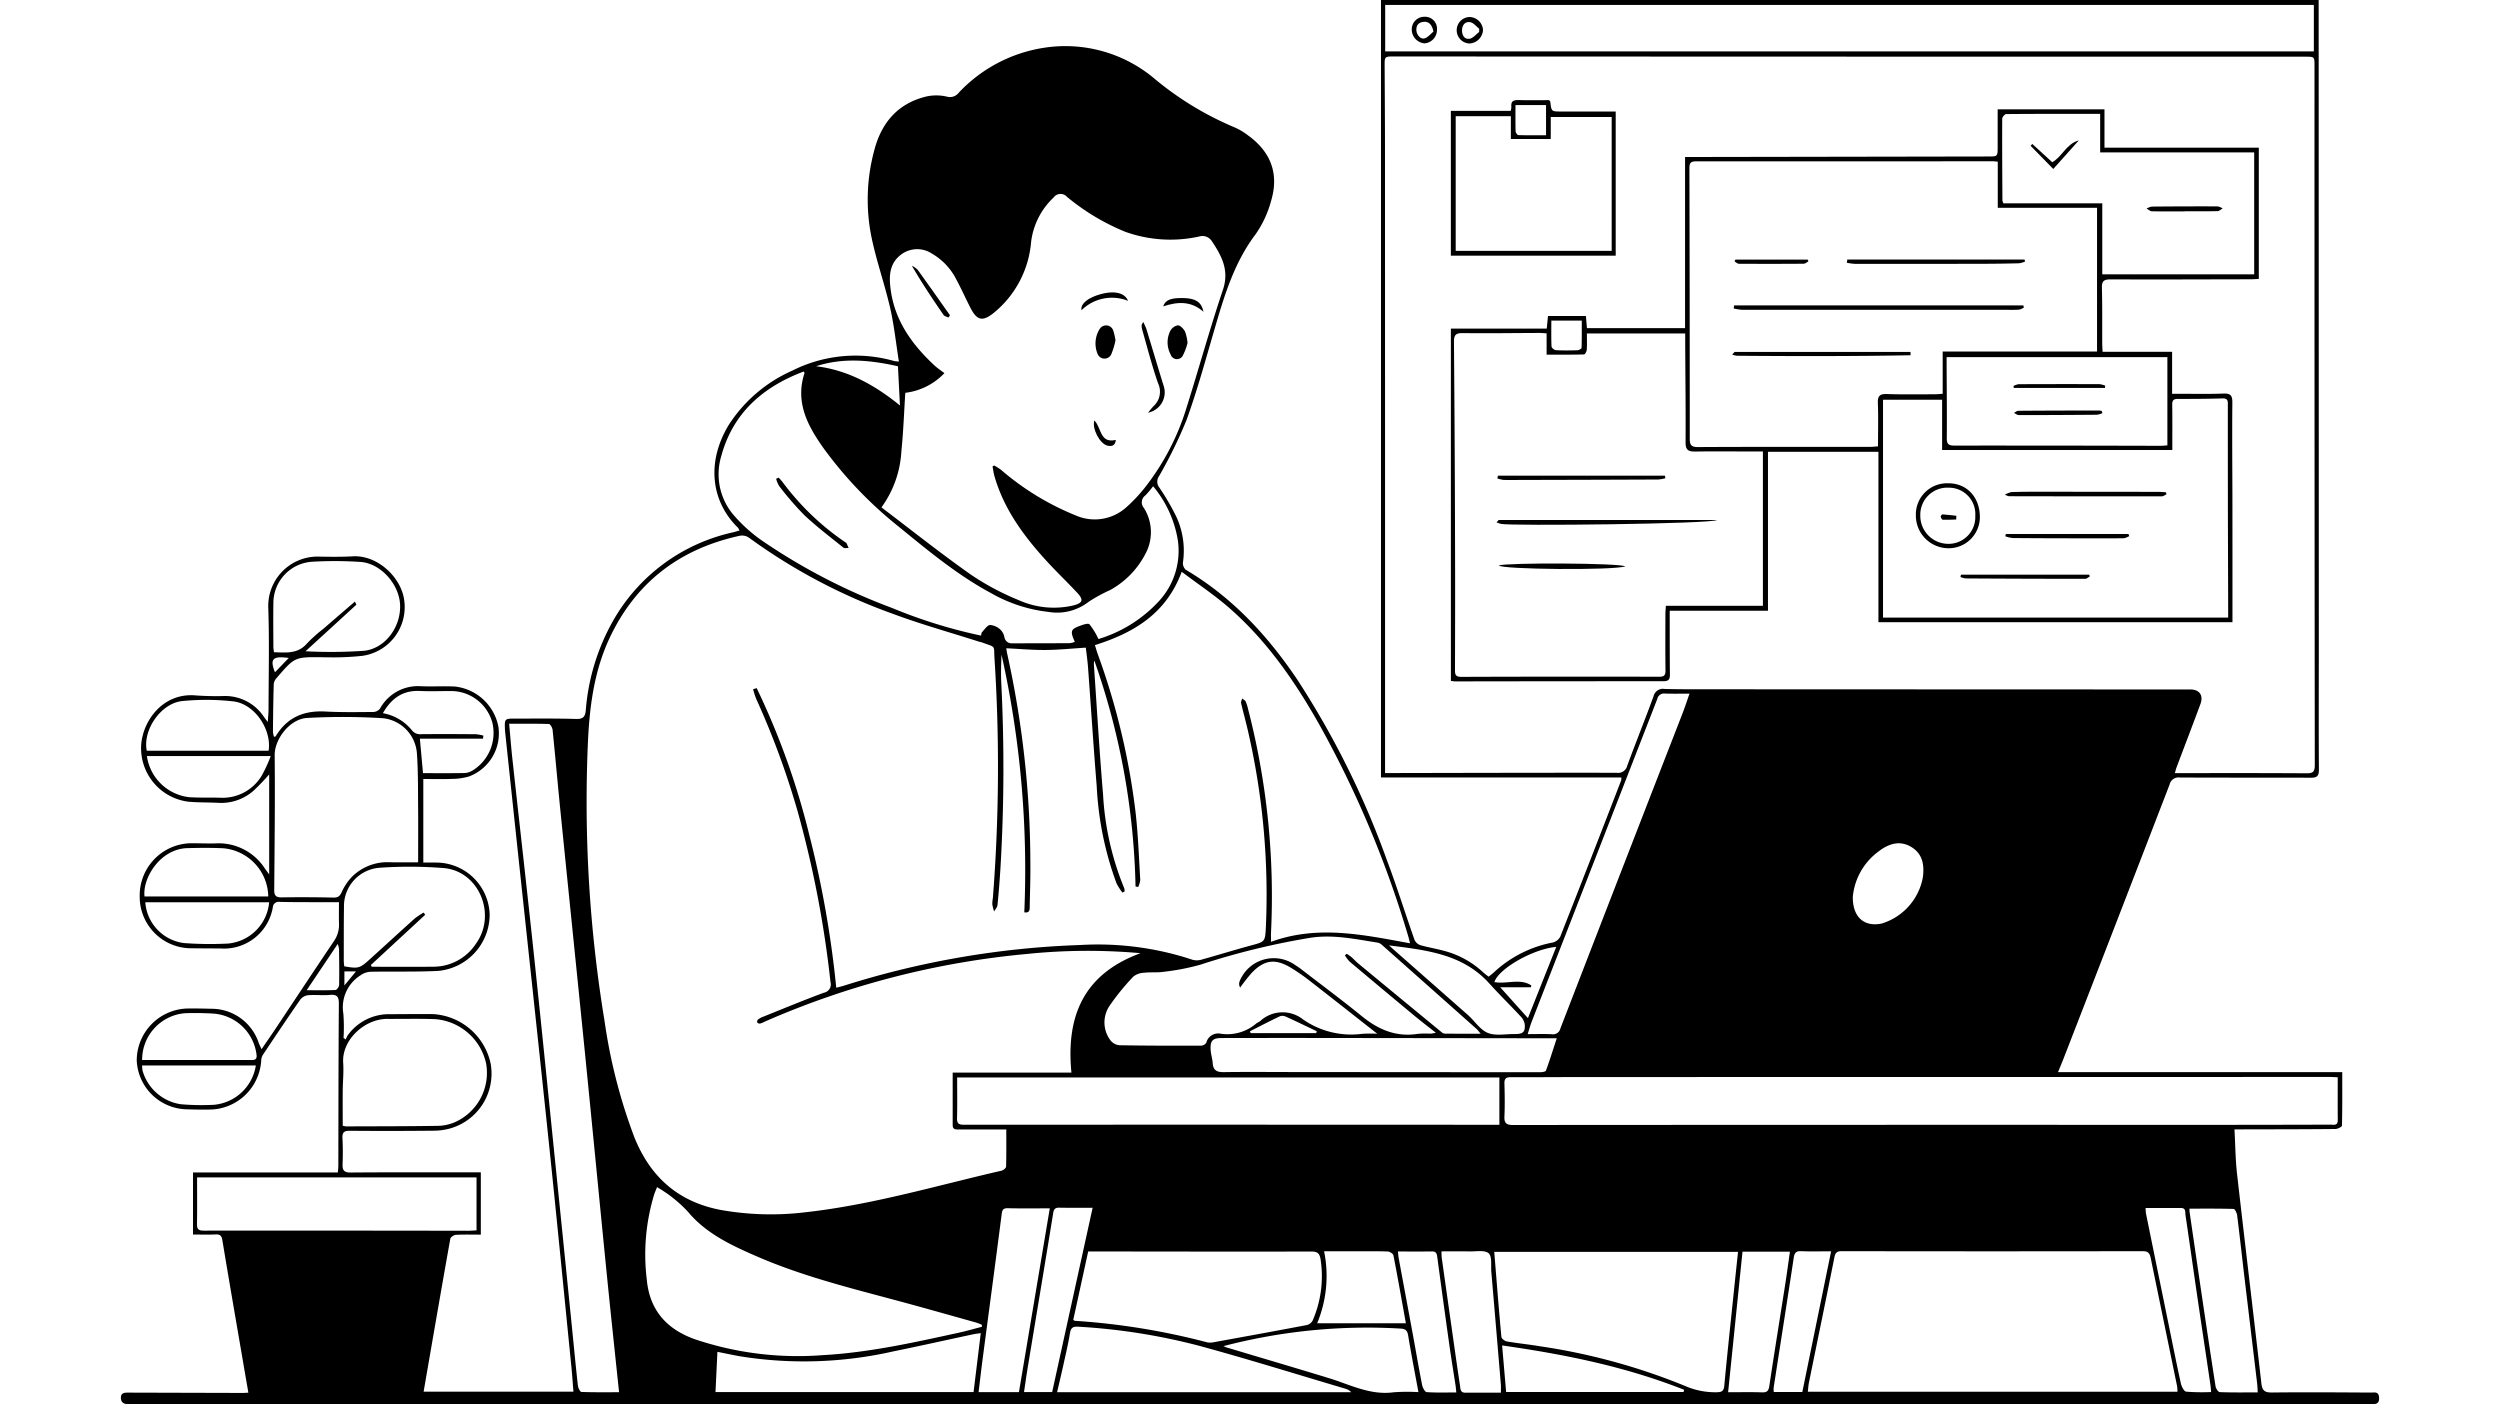 <svg xmlns="http://www.w3.org/2000/svg" xmlns:xlink="http://www.w3.org/1999/xlink" width="356" height="200" viewBox="0 0 356 200">
  <defs>
    <clipPath id="clip-path">
      <rect id="Rectangle_4908" data-name="Rectangle 4908" width="356" height="200" transform="translate(216.217 272)" fill="#fff" stroke="#707070" stroke-width="1"/>
    </clipPath>
  </defs>
  <g id="Mask_Group_356" data-name="Mask Group 356" transform="translate(-216.217 -272)" clip-path="url(#clip-path)">
    <g id="_369900941_a0493e7e-c10c-46e9-9f45-f9cc3c5207ad" data-name="369900941_a0493e7e-c10c-46e9-9f45-f9cc3c5207ad" transform="translate(233.433 272)">
      <g id="Group_13939" data-name="Group 13939" transform="translate(0 0)">
        <path id="Path_2915" data-name="Path 2915" d="M314.738,220.332c.123,2.213.136,4.307.371,6.375,1.128,9.935,2.329,19.863,3.462,29.8.115,1.007.456,1.3,1.481,1.293,4.717-.053,9.436-.019,14.154.009.435,0,1.032-.181,1.115.629.092.9-.331,1.038-1.1,1.036q-12.509-.024-25.019,0-34.937,0-69.874,0-69.275.016-138.551.034-40.467,0-80.934-.042c-1.661,0-3.322-.007-4.983-.006-.6,0-1.073-.179-1.095-.867-.025-.785.553-.777,1.107-.776q8.123.024,16.246.045c.225,0,.45-.022.8-.04-.276-1.591-.544-3.113-.8-4.636-.977-5.7-1.964-11.392-2.908-17.094-.107-.643-.333-.825-.953-.8-1.051.048-2.106.013-3.223.013v-8.839H44.658c.031-.384.068-.64.069-.9.019-7.711.015-15.422.076-23.133.008-1.033-.286-1.338-1.289-1.251-1.022.089-2.063-.037-3.086.045a1.652,1.652,0,0,0-1.1.6c-1.82,2.615-3.593,5.263-5.36,7.915a1.725,1.725,0,0,0-.225.832,7.437,7.437,0,0,1-7.09,6.929c-1.228.03-2.459.007-3.687-.035a7.276,7.276,0,0,1-6.947-7,7.422,7.422,0,0,1,7.079-7.345c1.162-.025,2.326,0,3.488.032a7.082,7.082,0,0,1,6.815,4.891c.089.235.207.46.392.867.721-1.055,1.361-1.969,1.98-2.9,2.764-4.146,5.507-8.307,8.293-12.438a4.068,4.068,0,0,0,.759-2.508c-.033-.986-.007-1.975-.007-3.088-1.165,0-2.251,0-3.337,0-1.695-.007-3.389,0-5.083-.041a.831.831,0,0,0-1,.775,7.05,7.05,0,0,1-7.432,5.857c-1.4-.01-2.79-.01-4.185-.03a7.325,7.325,0,0,1-7.337-7.365,7.428,7.428,0,0,1,7.445-7.59c1.129,0,2.259.057,3.387.019a7.839,7.839,0,0,1,7.02,3.621c.146.207.3.41.585.8V169.779a31.768,31.768,0,0,1-2.229,2.327,6.984,6.984,0,0,1-5.06,1.723c-1.392-.07-2.791-.037-4.178-.155a7.688,7.688,0,0,1-6.766-8.009c.2-3.48,3.065-7.488,7.664-7.139,1.323.1,2.658.128,3.984.1a6.612,6.612,0,0,1,5.854,2.99c.113.158.233.311.532.709.047-.783.107-1.312.108-1.841.006-4.852.129-9.709-.042-14.556a7.032,7.032,0,0,1,6.963-7.164c1.694.031,3.393.059,5.082-.036,3.564-.2,7.011,3.083,7.339,6.437a7.008,7.008,0,0,1-5.944,7.728,38.01,38.01,0,0,1-5.064.213c-.2.007-.4,0-.6-.006-3.993-.051-4-.054-6.589,2.96a1.548,1.548,0,0,0-.405.859c-.066,2.258-.091,4.518-.113,6.777a3.617,3.617,0,0,0,.145.735c.132-.041.224-.04.248-.08,1.606-2.682,4.006-3.69,7.067-3.524,2.287.124,4.584.084,6.875.064a1.271,1.271,0,0,0,.918-.488,6.149,6.149,0,0,1,5.8-3.178c1.625.073,3.259-.04,4.882.046a7.1,7.1,0,0,1,6.175,5.758,6.555,6.555,0,0,1-4.2,7.048,8.913,8.913,0,0,1-2.447.345c-1.35.054-2.7.015-4.051.015v11.9c.708,0,1.3-.016,1.887,0a7.636,7.636,0,0,1,7.561,7.368,8.075,8.075,0,0,1-7.319,8.058c-3.214.161-6.441.057-9.662.124a2.656,2.656,0,0,0-1.4.5,5.38,5.38,0,0,0-2.454,5.454,25.121,25.121,0,0,1,.027,3.468l.314.221a3.061,3.061,0,0,1,.28-.59,7.227,7.227,0,0,1,6-3.013c2.06,0,4.12-.036,6.18-.01A8.923,8.923,0,0,1,66.425,211a8.119,8.119,0,0,1-5.654,9.162,8.783,8.783,0,0,1-2.545.357q-5.93.061-11.861.011c-.847-.009-1.091.252-1.049,1.068.064,1.227.064,2.46.016,3.688-.034.875.217,1.2,1.17,1.188,5.847-.047,11.7-.025,17.543-.025h.973v8.871c-1.185,0-2.368-.037-3.546.027-.284.015-.754.326-.8.562-1.289,7.223-2.535,14.453-3.8,21.771H78.209c-.1-1.164-.171-2.308-.285-3.448-1.047-10.481-2.066-20.965-3.159-31.44-1.48-14.177-3.018-28.348-4.53-42.521q-.877-8.226-1.745-16.454c-.025-.231-.04-.464-.047-.7-.038-1.194.045-1.282,1.268-1.281,2.957,0,5.916-.039,8.87.05,1.02.031,1.3-.323,1.384-1.255a30.764,30.764,0,0,1,3.859-12.675,26.07,26.07,0,0,1,17.126-12.648c.28-.068.555-.159.9-.258a1.8,1.8,0,0,0-.216-.4c-3.752-3.641-4.585-9.237-1.306-14.642a20.7,20.7,0,0,1,9.026-7.715,20.035,20.035,0,0,1,14.526-1.375c.125.033.259.032.672.08-.418-2.629-.683-5.2-1.257-7.69-.795-3.457-2.014-6.822-2.7-10.3a26.892,26.892,0,0,1,.494-12.258c1.041-3.87,3.42-6.579,7.441-7.517a6.633,6.633,0,0,1,2.855.034,1.574,1.574,0,0,0,1.693-.561,21.025,21.025,0,0,1,12.114-6.393A19.7,19.7,0,0,1,160.8,70.586a44.9,44.9,0,0,0,11.581,7.07,9,9,0,0,1,1.877,1.122c3.27,2.356,4.449,5.48,3.294,9.339a15.14,15.14,0,0,1-2.21,4.753c-3.067,4.061-4.461,8.777-5.85,13.534-1.266,4.335-2.457,8.7-3.993,12.944a65.524,65.524,0,0,1-3.889,7.941,1.367,1.367,0,0,0,.04,1.662,34.145,34.145,0,0,1,2.4,4.12,11.5,11.5,0,0,1,.951,6.52,1.266,1.266,0,0,0,.393,1.044c6.609,3.909,11.676,9.381,15.912,15.682a123.907,123.907,0,0,1,12.729,25.651c1.418,3.756,2.61,7.6,3.947,11.386a1.416,1.416,0,0,0,.842.749c1.21.346,2.466.535,3.673.89a13.051,13.051,0,0,1,5.246,2.965c.237.22.5.408.784.631.28-.227.518-.4.735-.6a16.911,16.911,0,0,1,8.418-4.271,1.629,1.629,0,0,0,1.052-.837q4.384-11.121,8.682-22.275a1.418,1.418,0,0,0,0-.386H193.2V59.507H326.726v1.31q.011,44.972.021,89.944c0,6.116-.031,12.232.014,18.347.007.97-.322,1.151-1.192,1.148-6.213-.028-12.427.005-18.639-.032a1.291,1.291,0,0,0-1.429,1q-7.546,19.57-15.141,39.122c-.213.551-.447,1.093-.752,1.834h40.478c0,2.656.02,5.138-.042,7.617,0,.175-.612.476-.942.479-4.352.043-8.7.043-13.058.053C315.682,220.333,315.32,220.332,314.738,220.332ZM103.791,157.651l.509-.154a106.5,106.5,0,0,1,7.465,20.794,145.86,145.86,0,0,1,3.866,21.87c.429-.114.748-.187,1.06-.283a125.219,125.219,0,0,1,33.663-5.8,42.808,42.808,0,0,1,16.012,2.1,2.358,2.358,0,0,0,1.336-.036c2.334-.646,4.647-1.371,6.984-2,2.007-.544,2.014-.506,2.124-2.634a103.789,103.789,0,0,0-2.461-27.521c-.317-1.46-.731-2.9-1.067-4.354-.046-.2.1-.444.156-.668.174.151.418.269.506.46a6.553,6.553,0,0,1,.353,1.14,106.4,106.4,0,0,1,3.246,31.713c-.017.358,0,.717,0,1.348,6.652-2.437,13.18-1,19.792.208-.1-.418-.147-.645-.213-.865a148.645,148.645,0,0,0-12.548-30.005c-3.492-6.231-7.514-12.1-12.927-16.842-2.106-1.846-4.461-3.409-6.82-5.191-2.218,5.982-6.851,8.7-12.359,10.441.137.44.248.852.392,1.251a100.635,100.635,0,0,1,5.392,22.535c.366,3.2.477,6.422.67,9.637a3.218,3.218,0,0,1-.3,1.021l-.372-.07a102.824,102.824,0,0,0-5.871-32.183,2.323,2.323,0,0,0-.053.694c.423,6.133.783,12.271,1.3,18.4A40.75,40.75,0,0,0,156.644,186a1.508,1.508,0,0,1,.051.442l-.315.172a8.551,8.551,0,0,1-.845-1.334,46.5,46.5,0,0,1-2.814-13.815c-.46-5.63-.818-11.269-1.235-16.9-.074-1-.222-2-.317-2.834-2.029.127-3.879.321-5.73.334s-3.689-.154-5.6-.244c.051.291.083.547.141.8a138.737,138.737,0,0,1,3.293,29.765c.023,2.06-.049,4.121-.094,6.181-.009.431.053.982-.77.857a140.961,140.961,0,0,0-3.243-36.7c-.052,1.3-.1,2.6-.043,3.886a241.845,241.845,0,0,1-.115,26.609c-.111,1.724-.242,3.448-.415,5.167-.032.317-.315.609-.482.913a6.779,6.779,0,0,1-.258-1.017,4.979,4.979,0,0,1,.081-.891,240.3,240.3,0,0,0,.228-34.171c-.116-1.872.251-1.484-1.747-2.22-.155-.057-.323-.078-.481-.129-4.109-1.315-8.277-2.475-12.314-3.982a81.433,81.433,0,0,1-20.445-10.835,1.754,1.754,0,0,0-1.27-.258c-8.488,1.849-14.759,6.558-18.508,14.478-2.312,4.883-2.935,10.131-3.148,15.426a192.215,192.215,0,0,0,2.394,39.239A77.458,77.458,0,0,0,86.9,221.5c2.308,5.7,6.331,9.212,12.41,10.326a40.779,40.779,0,0,0,11.912.309c9.508-1.053,18.661-3.789,27.941-5.923.258-.059.646-.371.652-.575.052-1.744.03-3.489.03-5.295-2.4,0-4.557,0-6.714,0-.427,0-.92.059-.921-.6,0-2.449,0-4.9,0-7.5H149.12c-.784-8.03,1.729-14.029,9.841-17a84.322,84.322,0,0,0-16.082.1A120.347,120.347,0,0,0,105.423,205a3.146,3.146,0,0,1-.642.264.461.461,0,0,1-.4-.153.444.444,0,0,1,.1-.416,2.662,2.662,0,0,1,.69-.384c2.894-1.162,5.775-2.361,8.7-3.442a1.2,1.2,0,0,0,.94-1.514,151.026,151.026,0,0,0-4.662-24.247,116.149,116.149,0,0,0-5.912-16.071A11.815,11.815,0,0,1,103.791,157.651Zm89.991,11.937h1.569c10.464-.02,20.928-.05,31.392-.037a1.332,1.332,0,0,0,1.522-1c1.212-3.3,2.535-6.566,3.741-9.872a1.383,1.383,0,0,1,1.59-1.064c2.59.064,5.182.045,7.773.046q33.535.015,67.07.026c1.315,0,1.913.829,1.447,2.089-1.119,3.02-2.274,6.027-3.41,9.041-.087.23-.136.473-.223.781h1.206c5.846,0,11.693-.016,17.539.026.9.006,1.177-.2,1.176-1.144q-.049-49.8-.041-99.6c0-1.3,0-1.3-1.286-1.3q-19.782,0-39.565,0-45.1-.013-90.191-.032c-1.372,0-1.375,0-1.369,1.329.017,3.955.049,7.909.05,11.864q.011,43.618.011,87.236C193.782,168.467,193.782,168.959,193.782,169.588Zm-55.9-43.656.233-.142a9.715,9.715,0,0,1,.957.6,38.128,38.128,0,0,0,10.663,6.515,6.718,6.718,0,0,0,7.189-1.15,22.081,22.081,0,0,0,2.655-2.816,34.931,34.931,0,0,0,5.888-11.237c1.777-5.634,3.346-11.337,5.229-16.934.934-2.775-.186-4.825-1.581-6.923a1.605,1.605,0,0,0-1.826-.655,18.988,18.988,0,0,1-10.491-.672,31.663,31.663,0,0,1-8.333-5,1.21,1.21,0,0,0-1.877.11,10.391,10.391,0,0,0-3.21,6.347,14.568,14.568,0,0,1-5.361,10.121c-1.567,1.237-2.352,1.039-3.268-.741-.684-1.328-1.291-2.7-2-4.01a8.849,8.849,0,0,0-3.5-3.728,3.8,3.8,0,0,0-4.4.153c-1.659,1.257-1.716,3.057-1.482,4.887.573,4.495,3.052,7.917,6.261,10.9.4.371.865.67,1.407,1.085a9.181,9.181,0,0,1-5.572,2.8c-.18,2.792-.275,5.576-.559,8.341a14.959,14.959,0,0,1-2.836,7.975c4.265,3.232,8.37,6.5,12.652,9.519a36.561,36.561,0,0,0,6.819,3.657,12.226,12.226,0,0,0,7.8.8c1.424-.353,1.56-.8.571-1.855-1.5-1.6-3.091-3.113-4.56-4.739-3.141-3.476-5.868-7.22-7.186-11.812C138.034,126.878,137.977,126.4,137.886,125.931ZM306.619,257.687a6.083,6.083,0,0,0-.049-.778q-1.877-9.124-3.757-18.247c-.137-.669-.355-.989-1.151-.988q-21.427.039-42.854,0c-.653,0-.9.187-1.035.852-1.188,5.961-2.421,11.913-3.633,17.868-.083.408-.1.829-.156,1.294ZM193.8,66.828H326.041V60.206H193.8ZM329.441,212.916c-.385-.02-.678-.049-.97-.049q-53.458,0-106.916.014c-3.288,0-6.576.034-9.865.015-.694,0-.929.217-.91.914.043,1.56.07,3.125,0,4.684-.045.975.3,1.213,1.244,1.213q48.128-.035,96.255-.019,10.064,0,20.128-.03c.461,0,1.05.187,1.042-.65C329.428,217.018,329.441,215.028,329.441,212.916ZM160.752,128.748a14.605,14.605,0,0,1-1.1,1.306,1.211,1.211,0,0,0-.213,1.786,6.462,6.462,0,0,1,.25,6.473,12.316,12.316,0,0,1-5.057,5.216,22.9,22.9,0,0,0-3.047,1.665,7.3,7.3,0,0,1-5.715,1.451,21.176,21.176,0,0,1-8.184-2.672c-4.8-2.576-8.967-6.052-13.164-9.473a57.617,57.617,0,0,1-10.663-11.121c-2.284-3.2-4.114-6.58-2.746-10.746.013-.039-.055-.1-.12-.221-5.834,2.2-10.115,5.941-11.763,12.14a8.95,8.95,0,0,0,1.965,8.5,21.665,21.665,0,0,0,3.851,3.429,85.71,85.71,0,0,0,18.533,9.6,71.823,71.823,0,0,0,12.671,3.935c.049-.189.041-.388.137-.488.366-.382.741-.988,1.157-1.027a2.506,2.506,0,0,1,1.493.693,2.037,2.037,0,0,1,.539,1.045,1.05,1.05,0,0,0,1.142.878c2.719-.007,5.438-.005,8.157-.022a3.179,3.179,0,0,0,.731-.184c-.668-1.476-.6-1.783.6-2.238.48-.182,1.269-.472,1.477-.266a9.8,9.8,0,0,1,1.283,2.1,19.269,19.269,0,0,0,8.618-5.4,10.547,10.547,0,0,0,2.69-8.664A15.974,15.974,0,0,0,160.752,128.748Zm-91.7,33.822c.16,1.748.285,3.394.465,5.035,1.023,9.346,2.089,18.687,3.081,28.036,1.076,10.142,2.09,20.291,3.125,30.438q1.163,11.4,2.309,22.807c.267,2.644.513,5.291.81,7.932.037.33.319.9.5.9,1.775.069,3.553.041,5.361.041-.589-5.647-1.187-11.194-1.742-16.746-1.036-10.381-2.033-20.767-3.073-31.148-1.159-11.572-2.353-23.14-3.518-34.711-.393-3.9-.733-7.808-1.132-11.708-.031-.308-.33-.835-.518-.842C72.872,162.545,71.02,162.57,69.049,162.57Zm140.279,75.205c.334,4.111.646,8.115,1.017,12.114.022.243.479.587.777.639,1.537.267,3.094.415,4.632.675a88.507,88.507,0,0,1,20.7,5.644,10.7,10.7,0,0,0,4.551.915c.766-.007,1.01-.194,1.083-.972.4-4.3.865-8.6,1.309-12.892.208-2.009.421-4.017.643-6.123Zm-76.483-24.838c0,2.033.033,3.923-.016,5.811-.02.78.276.923.992.923q37.569-.016,75.138.006h1.1v-6.74ZM90.111,228.556c-.164.42-.295.715-.4,1.02a29.4,29.4,0,0,0-1.063,12.114c.4,4.4,2.847,7.1,6.855,8.527a45.914,45.914,0,0,0,18.163,2.265c6.588-.36,13.009-1.8,19.43-3.2,1.1-.242,2.191-.56,3.286-.843l-.016-.281a7.915,7.915,0,0,0-.792-.313c-3.835-1.071-7.663-2.164-11.509-3.194-6.635-1.777-13.306-3.447-19.633-6.186-3.667-1.588-7.334-3.277-9.944-6.432A18.868,18.868,0,0,0,90.111,228.556ZM207.4,206.709c-.344-.4-.453-.562-.594-.687q-6.734-5.989-13.478-11.966a1.278,1.278,0,0,0-.6-.319c-3.21-.5-6.409-1.206-9.688-.672a105.186,105.186,0,0,0-15.552,3.813,33.147,33.147,0,0,1-5.243,1.014c-.913.139-1.862.026-2.783.135a2.6,2.6,0,0,0-1.528.547,34.148,34.148,0,0,0-3.379,4.15,4.233,4.233,0,0,0,.094,4.887,1.827,1.827,0,0,0,1.273.736c3.885.072,7.771.073,11.656.062a.945.945,0,0,0,.746-.421,1.749,1.749,0,0,1,2.1-1.271,6.34,6.34,0,0,0,4.989-1.443c.179-.145.412-.224.59-.369a4.7,4.7,0,0,1,6.127-.211,12,12,0,0,0,8.373,2.031,19.147,19.147,0,0,1,2.167-.012c-3.191-2.506-6.307-4.971-9.447-7.406a27.7,27.7,0,0,0-2.939-2.045c-2.2-1.29-3.73-1.058-5.507.8a25.918,25.918,0,0,0-1.63,2.078,1.045,1.045,0,0,1-.063-.931,5.24,5.24,0,0,1,7.9-2.279c.281.176.558.362.82.564,2.893,2.229,5.828,4.407,8.661,6.71,2.362,1.921,4.9,3.02,8,2.519a13.448,13.448,0,0,1,1.791-.02,5.983,5.983,0,0,0,.758-.132c-1.114-.882-2.113-1.643-3.078-2.443q-4.6-3.817-9.173-7.666a5.422,5.422,0,0,1-.7-.9l.248-.239a6.837,6.837,0,0,1,.658.454c.351.3.662.655,1.02.951q5.912,4.886,11.837,9.757a.787.787,0,0,0,.428.211C203.856,206.714,205.472,206.709,207.4,206.709ZM56.091,182.3c0-2.584.019-5.007,0-7.429-.026-2.657.014-5.321-.166-7.969a5.434,5.434,0,0,0-4.785-5.116,91.83,91.83,0,0,0-10.837-.043c-2.465.125-4.665,2.981-4.641,5.325.064,6.379-.011,12.759-.064,19.138-.007.809.221,1.1,1.062,1.088,2.457-.04,4.916-.025,7.373.027.679.015.929-.218,1.2-.833a7.673,7.673,0,0,1,1.5-2.191,7.155,7.155,0,0,1,5.454-2C53.476,182.31,54.763,182.3,56.091,182.3Zm93.286,65.174c.132.064.19.115.25.118a99.309,99.309,0,0,1,18.849,3.07,2.381,2.381,0,0,0,.966-.033c4.406-.8,8.812-1.6,13.211-2.438a1.291,1.291,0,0,0,.826-.658,15.857,15.857,0,0,0,1.123-8.68c-.132-.822-.408-1.132-1.311-1.13-10.3.027-20.6,0-30.894-.007h-.89C150.784,241.028,150.079,244.26,149.377,247.474ZM64.408,227.166H24.613c0,2.277.026,4.462-.014,6.646-.014.755.241.938.978.938q18.781-.016,37.562.019c.416,0,.832-.036,1.269-.057Zm-19.054-7.36a2.749,2.749,0,0,0,.473.1c4.347-.016,8.693-.011,13.039-.078a6.447,6.447,0,0,0,2.411-.5,7.686,7.686,0,0,0,4.495-8.377,8.051,8.051,0,0,0-7.286-6.318c-2.253-.082-4.511-.025-6.767-.035-3.281-.015-6.522,3.02-6.3,6.262.092,1.319-.053,2.653-.065,3.981C45.342,216.491,45.354,218.141,45.354,219.806Zm4.006-22.88.128.248c2.949,0,5.9.026,8.847-.008a7.242,7.242,0,0,0,5.976-3.258c3-4.134.483-10.314-4.527-10.784a61.521,61.521,0,0,0-9.153-.05,5.475,5.475,0,0,0-5.1,5.617c-.036,2.557-.025,5.115-.028,7.673a7.336,7.336,0,0,0,.071.746c1.964.347,2.206.292,3.551-.925,2.167-1.96,4.316-3.941,6.491-5.891a10.09,10.09,0,0,1,1.26-.837l.224.313Zm97.718,60.831h41.888a1.839,1.839,0,0,0-.841-.5c-6.971-2.062-13.913-4.235-20.928-6.138a87.516,87.516,0,0,0-17.1-2.69c-.727-.049-1.057.127-1.184.907-.255,1.572-.63,3.126-.971,4.684C147.678,255.211,147.392,256.4,147.078,257.757Zm71.155-50.4H216.9q-16.284-.021-32.567-.042-6.921-.007-13.843.009c-1.255,0-1.61.377-1.55,1.633.031.657.253,1.3.3,1.962.075,1.024.613,1.274,1.57,1.259,3.153-.047,6.307-.015,9.461-.012q17.777.018,35.555.026c.3,0,.805-.066.866-.231C217.237,210.48,217.705,208.97,218.233,207.355Zm18.9-49.076c-1.271,0-2.393.033-3.512-.013a.977.977,0,0,0-1.076.776q-8.93,22.979-17.882,45.949c-.21.539-.358,1.1-.573,1.771,1.248,0,2.34-.04,3.427.015a1.063,1.063,0,0,0,1.23-.82q8.67-22.434,17.387-44.848C236.481,160.222,236.772,159.314,237.136,158.28ZM136.21,249.343c-.465.072-.792.106-1.113.174-3.765.806-7.523,1.647-11.295,2.419a57.515,57.515,0,0,1-21.873.708c-1.031-.185-2.055-.405-3.22-.637-.094,1.979-.183,3.844-.273,5.73h36.749C135.527,254.944,135.86,252.215,136.21,249.343ZM47.09,145.171c.129.28.224.428.2.448-2.418,2.226-4.846,4.443-7.238,6.628a68.9,68.9,0,0,0,8.4-.072c3.066-.379,5.232-3.517,5.066-6.6-.158-2.942-2.8-5.869-5.669-6.051a55.207,55.207,0,0,0-6.869-.024,5.89,5.89,0,0,0-5.5,5.893c-.033,2.093-.01,4.188,0,6.281a5.965,5.965,0,0,0,.089.71c1.731.048,3.4.268,4.7-1.255a21.513,21.513,0,0,1,2.376-2.121C44.09,147.753,45.544,146.5,47.09,145.171ZM318.054,257.785c-.037-.555-.046-.916-.088-1.273q-.9-7.522-1.8-15.042c-.352-2.969-.675-5.942-1.049-8.909-.041-.328-.321-.89-.5-.9-2.082-.064-4.166-.041-6.292-.041.011.195.008.39.036.581q.855,5.867,1.718,11.732c.643,4.337,1.289,8.674,1.968,13.006.048.3.382.8.6.806C314.394,257.814,316.149,257.785,318.054,257.785Zm-172.015-26.21c-2.1,0-4.02.033-5.935-.018-.654-.017-.83.177-.911.811-.878,6.844-1.8,13.684-2.7,20.525-.21,1.593-.391,3.19-.594,4.85h5.748C143.111,249.034,144.567,240.349,146.039,231.574Zm24.735,19.62c.2.087.305.147.42.182,4.863,1.457,9.734,2.89,14.588,4.375,3.018.923,5.879,2.47,9.216,2.017a27.091,27.091,0,0,1,3.534-.024c-.516-2.811-1.03-5.445-1.467-8.093-.117-.707-.41-.921-1.088-.955A80.929,80.929,0,0,0,170.774,251.194Zm140.64,6.541c-.043-.438-.06-.759-.107-1.075-.642-4.334-1.3-8.667-1.932-13-.544-3.711-1.062-7.426-1.616-11.135-.059-.4.1-1.007-.661-1-1.653.012-3.306,0-5.019,0a7.044,7.044,0,0,0,.06.794q1.606,7.9,3.224,15.8c.572,2.8,1.125,5.6,1.742,8.382.1.444.447,1.14.746,1.177A30.009,30.009,0,0,0,311.414,257.735Zm-101.139.088c0-.473.023-.8,0-1.123q-.673-8.035-1.36-16.07c-.079-.92.133-2.211-.378-2.655-.568-.494-1.806-.245-2.754-.266-1.31-.029-2.621-.007-3.973-.007.02.423.012.688.048.946q.713,5.075,1.437,10.149c.379,2.66.749,5.321,1.155,7.978.067.441,0,1.059.77,1.053C206.87,257.814,208.523,257.823,210.275,257.823Zm32.358-.063c1.755,0,3.28-.04,4.8.018.711.027.956-.17,1.065-.9.729-4.862,1.521-9.715,2.28-14.572.234-1.495.432-3,.656-4.561h-6.753C244,244.394,243.326,250.988,242.633,257.76Zm-96.258-.022,5.764-26.246c-1.637,0-3.189.021-4.74-.011-.586-.012-.782.193-.876.775-1.2,7.407-2.441,14.809-3.664,22.213-.175,1.062-.32,2.129-.49,3.269Zm-95.3-96.675a6.87,6.87,0,0,1,4.115,2.417,1.48,1.48,0,0,0,1.359.573c2.588-.027,5.177-.014,7.765.007a5.968,5.968,0,0,1,1.072.2q-.029.217-.059.434H56.339c.162,1.786.307,3.385.445,4.909,2.05,0,4.034.021,6.015-.019a2.569,2.569,0,0,0,1.111-.4,6.285,6.285,0,0,0,2.76-6.727,6.1,6.1,0,0,0-5.633-4.542c-1.559-.015-3.122.058-4.678-.015C53.96,157.786,52.32,158.887,51.072,161.063Zm145.672,86.878c-.593-3.291-1.153-6.489-1.775-9.675-.046-.235-.527-.535-.815-.546-1.559-.056-3.12-.031-4.681-.032H185.1a17.577,17.577,0,0,1-.987,10.253ZM34.8,166.416c.463-3.051-2.008-6.688-5.036-7.033a34.515,34.515,0,0,0-7.249-.047c-3.048.3-5.676,4.133-5.064,7.08Zm201.486,91.31c.028-.1.056-.207.084-.311-8.307-3.295-16.992-5.049-25.919-6.316.2,2.312.383,4.448.571,6.626Zm-40.675-20.008c.047.4.064.69.117.976.657,3.56,1.325,7.118,1.98,10.678.451,2.45.867,4.906,1.349,7.35.076.384.4,1,.647,1.022,1.379.1,2.769.048,4.222.048-.04-.4-.055-.662-.094-.917-.291-1.9-.607-3.806-.876-5.713q-.882-6.267-1.724-12.538c-.066-.48-.092-.924-.772-.913C198.9,237.736,197.338,237.719,195.606,237.719ZM17.131,187.165H34.751A7.019,7.019,0,0,0,28.34,180.3c-1.689-.081-3.385-.061-5.077-.02C19.294,180.375,16.819,184.629,17.131,187.165ZM257.3,237.694c-1.55,0-2.908.041-4.261-.017-.725-.031-.954.221-1.06.925-.933,6.174-1.908,12.341-2.864,18.511a3.392,3.392,0,0,0,.024.616H253.2ZM16.789,210.454c5.265,0,10.463,0,15.661,0,.594,0,.7-.3.62-.835a6.681,6.681,0,0,0-6.259-5.785c-1.323-.072-2.653-.092-3.977-.041A6.65,6.65,0,0,0,16.789,210.454Zm177.562-16.323c.231.212.459.428.695.635q5.266,4.634,10.529,9.271c.962.853,1.732,2.107,2.842,2.558s2.548.142,3.841.159c1.163.015,1.52-.3,1.409-1.414a2.117,2.117,0,0,0-.588-1.107c-1.469-1.579-3.014-3.088-4.458-4.688C204.806,195.315,199.576,194.8,194.351,194.132ZM34.874,187.986H17.239a6.314,6.314,0,0,0,5.506,5.813,50.014,50.014,0,0,0,6.27.07A6.457,6.457,0,0,0,34.874,187.986ZM17.467,167.17a6.87,6.87,0,0,0,6,5.854c1.488.1,2.985.035,4.477.08a6.483,6.483,0,0,0,5.862-3.126A20.051,20.051,0,0,0,35.1,167.17Zm242.92,20.035c-.033,2.959,1.683,4.339,4.126,3.809a8.459,8.459,0,0,0,5.847-6.547c.237-1.749,0-3.367-1.654-4.357s-3.239-.438-4.618.62A9.068,9.068,0,0,0,260.388,187.206ZM32.981,211.228h-16.2a5.286,5.286,0,0,0,.067.736,6.685,6.685,0,0,0,5.421,4.783,34.1,34.1,0,0,0,4.77.081A6.642,6.642,0,0,0,32.981,211.228Zm177.2-11.131,3.944,4.39,4.034-10.144c-3.285.289-8.217,3.1-8.807,5.013,1.731.33,3.649-.581,5.247.473l-.042.268Zm-97.425-88.439c4.543.553,8.345,2.668,11.946,5.585-.1-1.965-.193-3.767-.286-5.577C120.486,110.78,116.639,110.4,112.761,111.658ZM40.22,200.514c1.55,0,2.834.03,4.112-.033.189-.009.5-.46.509-.711.035-1.72.007-3.441-.014-5.162a3.371,3.371,0,0,0-.191-.679Zm143.757,6.107.077-.266c-1.455-.692-2.9-1.4-4.37-2.064a1.174,1.174,0,0,0-.863-.074c-1.441.683-2.855,1.422-4.278,2.143l.1.261ZM37.667,153.2c-2.294-.311-2.719.133-1.963,2.042Zm7.925,44.636v2l1.648-2Z" transform="translate(-13.765 -59.507)"/>
        <path id="Path_2916" data-name="Path 2916" d="M160.476,102.788H174.13l.176-1.8h5.4c.046.53.092,1.078.148,1.73h13.971V78.35h1.323l41.858-.072c1.325,0,1.33,0,1.334-1.359,0-1.754,0-3.508,0-5.358H253.55v5.465h21.975V95.712c-.415.019-.8.05-1.188.051-6.644.014-13.289.043-19.934.014-.959,0-1.243.268-1.218,1.224.068,2.624.033,5.251.044,7.876,0,.359.03.717.051,1.212h9.9v5.982h1.3c1.993,0,3.989.045,5.979-.032.986-.038,1.309.215,1.3,1.255-.046,4.619,0,9.239.009,13.859q.01,8.176.006,16.352v1.087H221.36V120.326H205.632v22.635H191.639c0,.5,0,.857,0,1.209.005,2.625,0,5.251.028,7.877.008.663-.178.952-.887.952q-14.85,0-29.7.027a5.643,5.643,0,0,1-.6-.075C160.476,136.274,160.476,119.616,160.476,102.788Zm77.877-17.2v-6.57c-.31-.029-.471-.058-.633-.058q-21.181.011-42.362.01c-.8,0-.916.318-.914,1.005q.049,19.244.049,38.489c0,.86.2,1.2,1.161,1.191,8.173-.043,16.347-.025,24.52-.029.35,0,.7-.042,1.127-.069,0-2.144.055-4.172-.023-6.194-.04-1.039.326-1.289,1.306-1.257,2.257.073,4.518.035,6.777.034.348,0,.7-.041,1.148-.069v-6.024h21.981V85.586ZM174.11,103.463c-.412-.023-.736-.058-1.061-.057-3.62.012-7.24.065-10.86.022-.993-.012-1.281.235-1.272,1.267q.131,15.548.16,31.1c.017,5.183,0,10.366-.014,15.549,0,.624.016,1.038.876,1.035q14.1-.052,28.2-.017c.7,0,.908-.2.9-.907-.039-2.658-.017-5.316-.012-7.974,0-.348.035-.7.063-1.225h13.82v-21.97h-1.143c-2.823,0-5.647-.041-8.469.008-.984.017-1.408-.2-1.4-1.3.029-4.717-.029-9.435-.053-14.153,0-.418,0-.837,0-1.363h-14c0,.817.032,1.581-.019,2.339-.016.234-.252.646-.4.65-1.741.045-3.484.029-5.317.029C174.11,105.443,174.11,104.491,174.11,103.463Zm47.905,9.455v31.019h49.15c0-.41,0-.737,0-1.064q-.019-6.131-.037-12.262-.014-8.424-.014-16.849c0-.539.1-1.061-.765-1.034-2.124.066-4.251.074-6.376.071-.623,0-.787.256-.777.838.029,1.827.013,3.656.014,5.483,0,.314,0,.627,0,.951H230.429v-7.153Zm30.921-40.711c-4.56,0-8.971-.009-13.38.03-.2,0-.567.434-.568.668-.018,3.885.008,7.771.03,11.657a1.581,1.581,0,0,0,.145.385h14.074V95.06h21.632V77.7H252.936C252.936,75.825,252.936,74.074,252.936,72.206Zm9.571,34.639H231.069c0,.4,0,.7,0,1,.015,3.521.058,7.043.026,10.564-.008.865.3,1.036,1.091,1.035q14.645-.009,29.29.032c.349,0,.7-.04,1.031-.061C262.507,115.147,262.507,111.007,262.507,106.845Zm-87.724-5.2c0,1.327-.029,2.513.029,3.694.009.19.392.5.616.517,1.024.057,2.053.046,3.078.011.207-.007.58-.215.584-.34.043-1.3.027-2.611.027-3.882Z" transform="translate(28.912 -55.994)"/>
        <path id="Path_2917" data-name="Path 2917" d="M160.473,92.7V72.077H169a2.524,2.524,0,0,0,.091-.571c-.094-.839.35-.986,1.073-.964,1.454.043,2.909.013,4.3.013.1.133.168.181.174.235.155,1.387.154,1.383,1.54,1.381,2.552,0,5.1,0,7.77,0V92.7Zm22.9-19.751H174.7v3.137h-5.682V72.841h-7.854V92.012h22.212C183.375,85.619,183.375,79.323,183.375,72.951Zm-9.347-1.7h-4.35c0,1.308-.018,2.529.019,3.747.006.19.254.529.4.534,1.3.042,2.607.025,3.933.025C174.028,74.039,174.028,72.689,174.028,71.253Z" transform="translate(28.912 -56.292)"/>
        <path id="Path_2918" data-name="Path 2918" d="M124.123,97.52a10.983,10.983,0,0,1-.564,1.886,1.058,1.058,0,0,1-1.995.013,3.853,3.853,0,0,1,.35-3.586,1.076,1.076,0,0,1,1.9.319A9.5,9.5,0,0,1,124.123,97.52Z" transform="translate(17.508 -49.051)"/>
        <path id="Path_2919" data-name="Path 2919" d="M132.067,97.88a8.2,8.2,0,0,1-.667,1.8.94.94,0,0,1-1.738-.149,3.647,3.647,0,0,1-.054-3.352,1.539,1.539,0,0,1,1.086-.8c.363.018.807.505,1.02.894A6.173,6.173,0,0,1,132.067,97.88Z" transform="translate(19.822 -49.053)"/>
        <path id="Path_2920" data-name="Path 2920" d="M127.273,107.925c.265-.315.509-.652.8-.942a2.778,2.778,0,0,0,.628-3.243c-.88-2.523-1.537-5.124-2.278-7.7a2.087,2.087,0,0,1-.054-.59c0-.08.076-.159.22-.439a8.653,8.653,0,0,1,.431.94c.821,2.686,1.618,5.38,2.447,8.064A2.948,2.948,0,0,1,127.273,107.925Z" transform="translate(18.991 -49.16)"/>
        <path id="Path_2921" data-name="Path 2921" d="M106.225,96.186c-.238-.122-.567-.182-.7-.376-1.556-2.259-3.083-4.539-4.508-7a3.094,3.094,0,0,1,.826.573c1.55,2.145,3.068,4.313,4.6,6.474Z" transform="translate(11.616 -50.967)"/>
        <path id="Path_2922" data-name="Path 2922" d="M126.357,92.949a6.167,6.167,0,0,0-6.621,1.336c-.17-.88.867-1.735,2.562-2.236C124.275,91.464,125.882,91.736,126.357,92.949Z" transform="translate(17.056 -50.111)"/>
        <path id="Path_2923" data-name="Path 2923" d="M134.482,94.336c-1.733-1.558-3.679-1.473-5.741-.774.315-.953,1.123-1.239,2.984-1.186C133.365,92.423,134.206,92.955,134.482,94.336Z" transform="translate(19.681 -49.93)"/>
        <path id="Path_2924" data-name="Path 2924" d="M121.157,105.871c1.033.978.744,3.314,3.064,2.767-.069.719-.468,1-1.206.814C121.94,109.178,120.812,107.063,121.157,105.871Z" transform="translate(17.457 -45.996)"/>
        <path id="Path_2925" data-name="Path 2925" d="M162.9,61.384a1.954,1.954,0,0,1,1.965,1.848,2.035,2.035,0,0,1-1.918,1.922,1.887,1.887,0,0,1-.047-3.77Zm1.419,2.131q0-.23.007-.46c-.415-.324-.792-.838-1.253-.928-.715-.141-1.173.366-1.192,1.113-.018.711.321,1.348,1.065,1.239C163.441,64.407,163.865,63.853,164.321,63.515Z" transform="translate(29.098 -58.96)"/>
        <path id="Path_2926" data-name="Path 2926" d="M158.009,61.356a1.7,1.7,0,0,1,1.742,1.863,1.919,1.919,0,0,1-1.769,1.923,1.992,1.992,0,0,1-1.822-2A1.791,1.791,0,0,1,158.009,61.356Zm1.238,2.118c-.172-.91-.6-1.414-1.252-1.4-.672.016-1.156.314-1.179,1.065-.023.733.578,1.471,1.177,1.292C158.464,64.291,158.833,63.806,159.247,63.474Z" transform="translate(27.657 -58.968)"/>
        <path id="Path_2927" data-name="Path 2927" d="M86.4,112.173a7.451,7.451,0,0,1,.576.65,36.9,36.9,0,0,0,8.847,8.505c.081.058.193.1.236.178.119.221.208.457.31.688-.253-.012-.587.077-.746-.051-1.882-1.518-3.817-2.983-5.573-4.637a43.546,43.546,0,0,1-3.567-4.127,3.937,3.937,0,0,1-.439-1.043Z" transform="translate(7.26 -44.16)"/>
        <path id="Path_2928" data-name="Path 2928" d="M191.732,93.184H232.92l.077.3a2.153,2.153,0,0,1-.66.3c-.594.047-1.194.029-1.791.03q-18.818,0-37.636,0a7.834,7.834,0,0,1-1.235-.195Q191.7,93.4,191.732,93.184Z" transform="translate(37.989 -49.694)"/>
        <path id="Path_2929" data-name="Path 2929" d="M216.905,98.788c-8.242.15-16.485.139-24.73.07a2.967,2.967,0,0,1-.664-.161l.336-.386H216.9Z" transform="translate(37.941 -48.2)"/>
        <path id="Path_2930" data-name="Path 2930" d="M204.229,88.122h25.236l.072.286a3.246,3.246,0,0,1-.833.252q-2.638.066-5.278.073-9.064.017-18.128.007a8.32,8.32,0,0,1-1.147-.156Z" transform="translate(41.617 -51.168)"/>
        <path id="Path_2931" data-name="Path 2931" d="M191.888,88.135h10.3l.1.243c-.219.119-.438.341-.658.343q-4.627.037-9.255.006c-.205,0-.409-.23-.613-.353Z" transform="translate(38.015 -51.165)"/>
        <path id="Path_2932" data-name="Path 2932" d="M196.9,116.843c-.465.569-29.544.876-30.779.556-.206-.053-.406-.133-.608-.2l.3-.356Z" transform="translate(30.379 -42.799)"/>
        <path id="Path_2933" data-name="Path 2933" d="M165.688,111.961h23.777l.067.364a6.082,6.082,0,0,1-1.031.18q-9.507.042-19.014.06c-1,0-1.991.021-2.986,0a4.271,4.271,0,0,1-.9-.217Q165.645,112.152,165.688,111.961Z" transform="translate(30.404 -44.222)"/>
        <path id="Path_2934" data-name="Path 2934" d="M183.782,122.056c-1.86.584-17.637.435-18.026-.135C166.977,121.5,183.125,121.568,183.782,122.056Z" transform="translate(30.449 -41.4)"/>
        <path id="Path_2935" data-name="Path 2935" d="M216.385,112.8c2.627-.012,4.465,1.936,4.5,4.765a4.441,4.441,0,0,1-4.581,4.481,4.656,4.656,0,0,1-4.534-4.7A4.433,4.433,0,0,1,216.385,112.8Zm3.846,4.626a3.757,3.757,0,0,0-3.772-4,3.846,3.846,0,0,0-4.056,3.955,3.992,3.992,0,0,0,3.921,4.039A3.809,3.809,0,0,0,220.231,117.423Z" transform="translate(43.833 -43.978)"/>
        <path id="Path_2936" data-name="Path 2936" d="M244.594,114.1c-.216.1-.432.283-.648.283q-10.9.011-21.8-.015a2.82,2.82,0,0,1-.558-.218,3.621,3.621,0,0,1,.911-.37c1.061-.042,2.123-.048,3.185-.048q8.91,0,17.82.015c.344,0,.687.041,1.031.062Z" transform="translate(46.689 -43.706)"/>
        <path id="Path_2937" data-name="Path 2937" d="M216.759,122.874h18.255l.1.248c-.22.12-.44.344-.661.344q-8.515,0-17.031-.057a2.92,2.92,0,0,1-.736-.2Z" transform="translate(45.265 -41.042)"/>
        <path id="Path_2938" data-name="Path 2938" d="M221.709,118.391h17.469l.106.295a2.338,2.338,0,0,1-.765.309c-2.391.022-4.782.015-7.172.009-2.889-.006-5.778-.01-8.667-.04a4.783,4.783,0,0,1-1.041-.246Z" transform="translate(46.704 -42.348)"/>
        <path id="Path_2939" data-name="Path 2939" d="M242.645,82.979c-1.559,0-3.118.018-4.676-.018-.252-.006-.5-.253-.748-.389a2.406,2.406,0,0,1,.749-.277q4.677-.043,9.353-.029a2.243,2.243,0,0,1,.736.289c-.246.135-.49.38-.738.386-1.558.036-3.118.018-4.676.018C242.645,82.965,242.645,82.972,242.645,82.979Z" transform="translate(51.237 -52.876)"/>
        <path id="Path_2940" data-name="Path 2940" d="M231.3,74.984l-3.646,4.075-3.227-3.3.237-.265L227.51,78.1C228.912,77.325,229.51,75.472,231.3,74.984Z" transform="translate(47.515 -54.997)"/>
        <path id="Path_2941" data-name="Path 2941" d="M222.532,102.135a2.392,2.392,0,0,1,.73-.259q5.775-.027,11.549-.007a3.1,3.1,0,0,1,.8.223c-.017.1-.035.209-.053.314H222.6Z" transform="translate(46.964 -47.165)"/>
        <path id="Path_2942" data-name="Path 2942" d="M235.183,105.149a2.891,2.891,0,0,1-.765.226q-5.564.05-11.128.051c-.232,0-.465-.2-.7-.312.2-.1.4-.3.606-.3,3.842-.029,7.683-.036,11.525-.042a1.777,1.777,0,0,1,.377.081Z" transform="translate(46.982 -46.317)"/>
        <path id="Path_2943" data-name="Path 2943" d="M216.716,116.958c-.641.017-1.283.055-1.923.03-.106,0-.252-.275-.283-.441-.017-.094.171-.326.255-.321.66.043,1.317.128,1.975.2C216.734,116.6,216.725,116.781,216.716,116.958Z" transform="translate(44.631 -42.979)"/>
      </g>
    </g>
  </g>
</svg>
